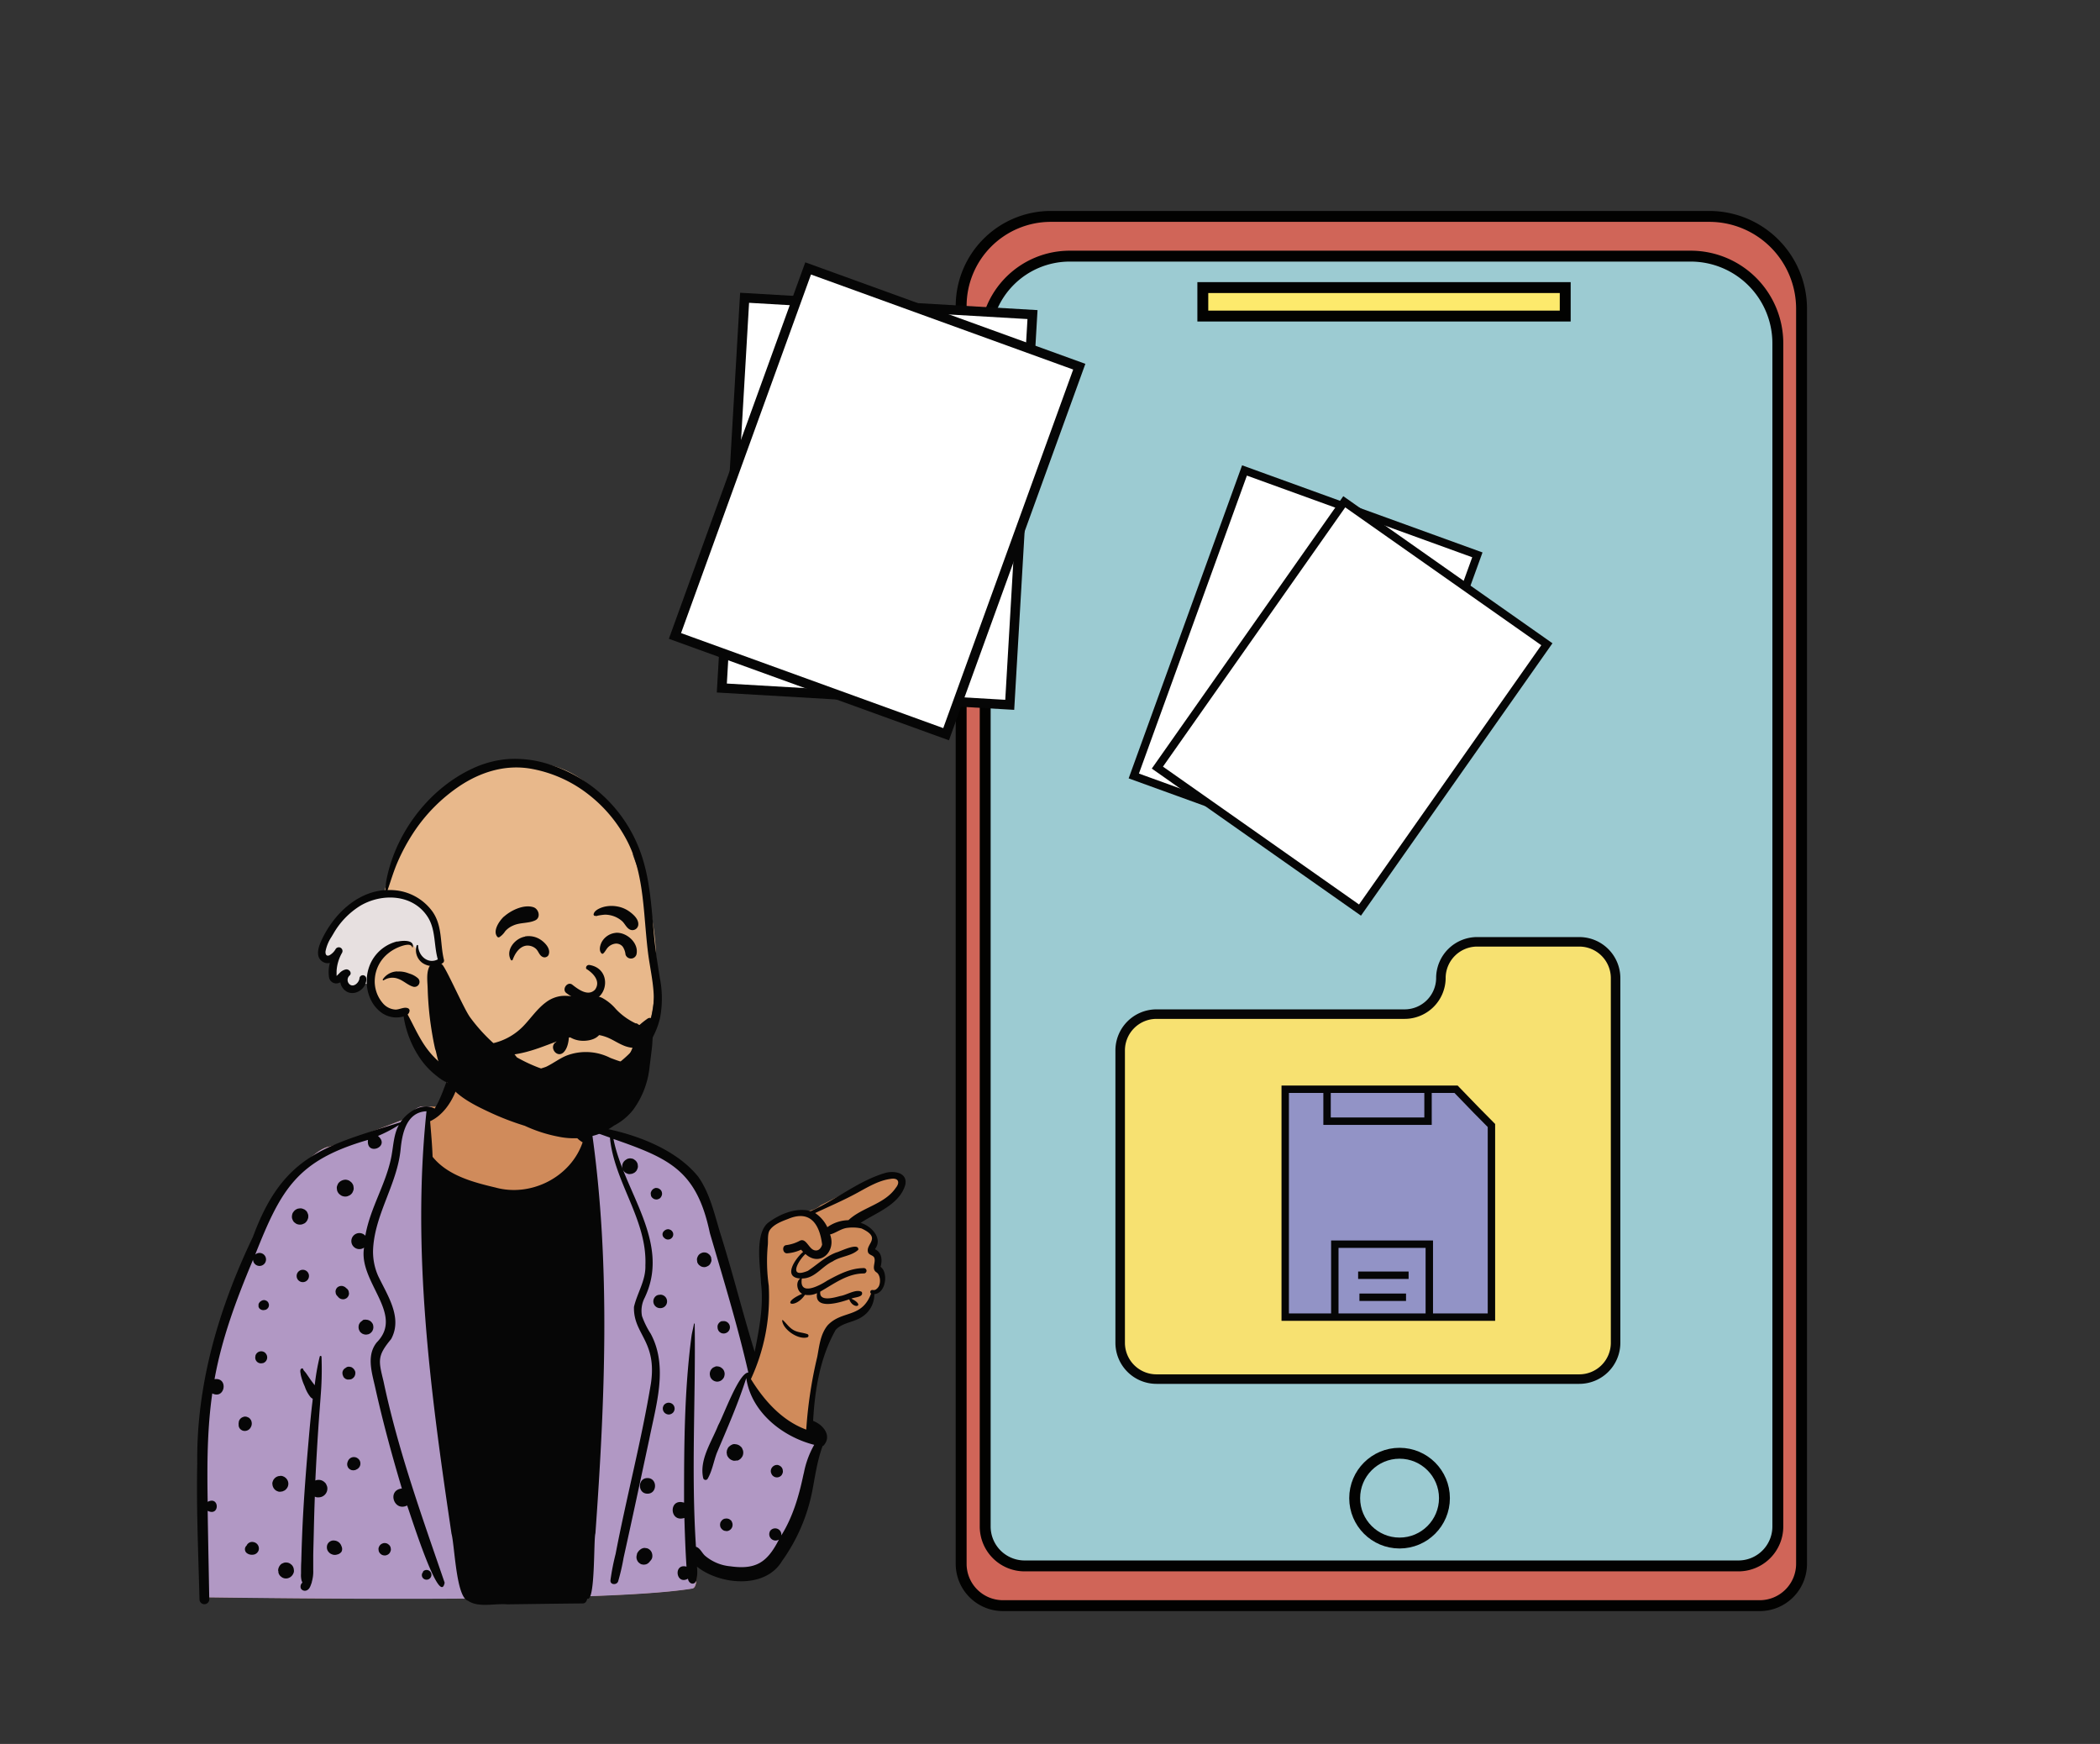 <svg id="Capa_1" data-name="Capa 1" xmlns="http://www.w3.org/2000/svg" viewBox="0 0 578.31 480.21"><rect x="0" y="0" width="578.31" height="480.21" fill="#333333" stroke="none"/><title>Mesa de trabajo 3</title><path d="M289.38,59.59H470.71A25.41,25.41,0,0,1,496.12,85V430.62a11.51,11.51,0,0,1-11.51,11.51H276.2a11.51,11.51,0,0,1-11.51-11.51V84.27A24.69,24.69,0,0,1,289.38,59.59Z" fill="#d06558" stroke="#020201" stroke-miterlimit="10" stroke-width="3"/><path d="M140.88,285.87c6.16.3,15.74,2.94,16.22,4.63.75,2.63-.86,12.51,1.83,17.83,1.15,2.27,5.5,2.06,7.18,2.8,5.65,2.47,22.35,7.16,25.8,13.06,1.38,2.36,9.86,31.7,14.36,46.66a41.88,41.88,0,0,0,1.71,4.69l.23-1.12Q211,360.86,211,358c0-3-2.37-15.54,0-18.74s8-5.75,10.57-5.8h.08a6.48,6.48,0,0,0,4.35-1.57l1.81-.91q13.77-6.92,16.09-7.58c2.47-.72,6.67.81,4.57,3.09q-2.1,2.28-10.56,8.08l-2.12,1.69.25.13q4.13,2.17,4.85,3.65c.5,1,.26,2.23-.72,3.62l.15.15c1.24,1.21,1.85,2,1.85,2.44v2q1.85,2.7.93,4.5a8.36,8.36,0,0,1-2.93,3.13,12.83,12.83,0,0,1-3.51,5.52c-1.36,1.09-3.7,2-7,2.73l-3,7.22-2.44,10.15-1.23,11.32.35.25c1.66,1.21,2.72,2.11,2.72,3,0,1.45-6.69,35.36-17.1,36.88-2.25.33-13.93-1.28-17.76-4.4l.05.34q1.35,8.18-.57,8.49-23.67,3.88-134.44,2.4-.66-58.81,6-78.34c11.29-33.29,23.73-44.66,28.08-45.64,3.82-.85,17-6.11,20.73-7.51,2.42-.91,2.93-3.65,5.68-3.65h.23c2.65,0,5,.51,6.34-.86,3.47-3.59,2.5-8.56,3.94-13.32C127.9,287.88,133.33,285.5,140.88,285.87Z" fill="#d08b5b" fill-rule="evenodd"/><path d="M116.59,304.68h.23c.65,0,1.29,0,1.9.07l-1.28,4.38,0,.46q-1.25,22.64,22.16,21.67t23.29-14.82v-6l.25,0a17,17,0,0,1,3,.67c5.65,2.47,22.35,7.16,25.8,13.06,1.38,2.36,9.86,31.7,14.36,46.66.17.55.34,1.08.52,1.6v3l0,.18q-2.37,8.87,6.31,14.49a34.56,34.56,0,0,0,12.63,5.18,1.62,1.62,0,0,1,.28.85c0,1.45-6.69,35.36-17.1,36.88-2.25.33-13.93-1.28-17.76-4.4l.05.34,0,.32q1.28,7.86-.62,8.17-23.67,3.88-134.44,2.4-.66-58.81,6-78.34c11.29-33.29,23.73-44.66,28.08-45.64,3.82-.85,17-6.11,20.73-7.51C113.33,307.42,113.84,304.68,116.59,304.68Z" fill="#b198c4"/><path d="M124,295.27c.37-.72,1.32-.62,2-.3,1.89,1.39-.09,4.08-.62,5.77-1.35,3.29-3.69,6.5-6.93,8,.27,3.27.57,6.53.68,9.8,4.14,5.14,11.12,7,17.32,8.46,9.73,2.69,20.71-2.83,24-12.45-3.74-2.12-4.95-7.69-3.83-11.57a.37.37,0,0,1,.67-.09c1,2.11.88,4.68,2.05,6.76,11.17,1.07,25.58,5.29,32.9,14.32,3.24,4.52,4.52,10.4,6.12,15.64,3.41,10.8,6.12,21.82,9.47,32.64l.39-2c1.08-5.63,2.06-11.35,1.33-17.08v-.27c-.24-4.56-1.67-13,1.87-16.12,3.2-2.44,7.83-4.41,11.84-3.28,7.15-3.18,13.31-8.53,20.91-10.62,2.35-.48,5.71.09,5.16,3.27-1.53,5.55-7.95,7.71-12.34,10.58,2.81.76,6.24,4.18,4,7.17a.73.73,0,0,1,0,.12c1.78.79,2,2.78,1.59,4.48,0,.45-.16.07.11.47,2,1.9,1.12,7.19-1.91,7.37a7.33,7.33,0,0,1-3.45,6.31c-2.2,1.47-5.38,1.54-7.2,3.55-4.27,7.54-5.74,16.43-6.21,25.06,2.82,1.05,5.34,4.21,2.79,6.88l-.16,0c-1.48,4-2.05,8.18-2.84,12.31a49.42,49.42,0,0,1-8.36,19.41c-4.64,7.78-17.13,6.55-23.42,1.53a11.28,11.28,0,0,1-.18,3.89c-.62,1.38-2.14.78-2.29-.57-3.32,1.87-4.11-4.3-.41-3.32-.29-4.47-.45-8.94-.58-13.41-4.19,1.36-4.37-5.59-.09-4.2v-1.92c0-14.72.13-29.5,2.07-44.1.18-1.1.48-2.15.66-3.24,0-.11.19-.08.2,0,.3,20.45-1,40.94.35,61.4,1.16.35,1.63,1.69,2.49,2.46a12.45,12.45,0,0,0,7,2.92c7.12,1,10.19-1.18,13.35-7.36a1.74,1.74,0,0,1-2.48-2.24l0-.05a1.71,1.71,0,0,1,3.14,1.15c3.18-5.1,4.85-10.85,6.08-16.69l.17-.7a25.06,25.06,0,0,1,2.81-7.56c-8.76-2.23-17.34-9-18.71-18.38-2.22,7-5.24,13.83-8.11,20.63-.89,2.37-1.26,4.91-2.53,7.1a.67.67,0,0,1-1.21-.16c-1.15-5.11,2.32-10,4.12-14.58,1.47-2.61,5.69-14.49,8.3-14.52-2.94-12.89-6.86-25.68-10.59-38.4-3.61-17.18-11-20.5-26.55-25.91,2.81,14.33,15.65,28.2,8.82,43.23l-.17.39a7.76,7.76,0,0,0-.79,5.15,23.32,23.32,0,0,0,2.41,4.88c4.82,9,1.5,19.44-.36,28.77-2.35,10.95-4.68,21.91-7.11,32.84a60.39,60.39,0,0,1-1.51,6.55c-.38,1.09-2.24,1-2.12-.29a65.35,65.35,0,0,1,1.43-7.3c3-15.69,7.13-31.2,9.73-47,1.68-11.67-4.92-13.46-4.68-21,.9-3.86,3.28-7.3,3.14-11.41.53-12.57-8.63-22.95-9.76-35.19l-2-.71-3-1.08c5.23,36.59,3.64,74,1,110.75-.53,1.69,0,19-2.26,18-.12.66-.47,1.31-1.23,1.31-7,.06-13.9.17-20.84.25-3.34-.3-7.93,1-10.77-1-3.28-.93-3.66-15.32-4.54-18.48l-.34-2.31C118.43,382.43,113.44,344,117.45,306c-5.58.22-6.73,6.24-7.14,10.62-1,9.67-7.28,18-7.58,27.78a16.5,16.5,0,0,0,1.37,6.86c2.51,5.33,6.87,11.51,3.61,17.47-3.84,4.64-3.51,5.86-2.1,11.6,4,19,10.57,37.2,16.84,55.48-1.36,7.11-9.56-19.27-10.33-21.26-3.63,1.82-5.61-4.24-1.45-4.67-2.67-8.95-5.14-18-7.18-27.09l-.06-.26c-.9-4.21-2.68-9.15.32-12.88,7.75-7.84-5.12-16.61-3.49-26.11a2.21,2.21,0,1,1,.35-3.27c1.31-7.71,5.85-14.44,7.23-22.12l.06-.36c.47-2.72.6-5.57,1.93-8a37.17,37.17,0,0,1-5.74,3c3.56,3-3.32,5.68-2.75,1.09-19.5,5.64-23.9,13.51-31.06,31.58a1.79,1.79,0,1,1-.6,1.41l-.32.78c-4.34,10.38-8.29,21-10.28,32.12,3.9-.55,2.9,5.68-.62,3.92-1.42,9.88-1.44,19.9-1.27,29.86,3.29-1.72,3.38,4.14,0,2.47.12,8.16.3,16.32.44,24.48a1.35,1.35,0,0,1-2.69,0c-.32-12.54-.89-25.1-.62-37.65-.25-21.77,6-42.76,15.33-62.26,8.25-22.46,19.64-25,40.61-31.55,1.93-2.87,6.07-5.59,9.44-3.78C121.62,302.13,122.58,298.52,124,295.27ZM88.05,373.54a.25.25,0,0,1,.49.07,89.57,89.57,0,0,1-.22,10.61c-.15,2.16-.33,4.32-.48,6.46q-.6,8.49-1,17l.26-.1a2.52,2.52,0,0,1,1.28,0,2.38,2.38,0,0,1,1,.57l.06.05a1.72,1.72,0,0,1,.5.78,1.78,1.78,0,0,1,.21.85v.08a2.41,2.41,0,0,1-2.41,2.4h-.14a1.66,1.66,0,0,1-.9-.2h0c-.11,2.88-.19,5.75-.26,8.63-.05,2.51-.13,5-.18,7.53l0,1.25,0,2.78a10,10,0,0,1-.4,3.31l0,.12c-.28.72-.5,1.72-1.25,2.12a1.28,1.28,0,0,1-1.74-.42,1.42,1.42,0,0,1,.39-1.62l0-.07c-.07-.19-.17-.37-.22-.56a6.31,6.31,0,0,1-.14-1.89c0-1.12,0-2.23.07-3.35q.09-3.56.23-7.11c.31-7.94.9-15.89,1.58-23.82l.23-2.67c.31-3.56.63-7.12,1.07-10.66,0-.17,0-.34.07-.51a2.17,2.17,0,0,1-.64-.47,9.17,9.17,0,0,1-1.55-2.83l-.09-.22a15.14,15.14,0,0,1-1.06-3.17l0-.1c-.09-.47-.28-1.3.22-1.53.26-.12.42,0,.5.23a.09.09,0,0,1,0,.1c.2.31.52.61.73.9l.69,1,.34.5c.44.64.9,1.25,1.38,1.86A62.18,62.18,0,0,1,88.05,373.54Zm28.47,59.16a1.34,1.34,0,1,1,0,1.89l0,0,0,0a1.25,1.25,0,0,1,0-1.73l0,0A.27.27,0,0,1,116.52,432.7Zm-37.75-2.45a2.14,2.14,0,0,1,1.1.3l.44.34a2.12,2.12,0,0,1,.56,1l.08.58a1.62,1.62,0,0,1-.19.84,2.26,2.26,0,0,1-1.92,1.34h-.07a2.12,2.12,0,0,1-1.1-.3l-.44-.34a2.12,2.12,0,0,1-.56-1c0-.2,0-.39-.08-.58a2.44,2.44,0,0,1,.64-1.54,1.51,1.51,0,0,1,.7-.45,1.56,1.56,0,0,1,.76-.19Zm98.82-4,.56.07a2.09,2.09,0,0,1,1.24,1,2.43,2.43,0,0,1,.21,1.6,1.67,1.67,0,0,1-.37.71,1.49,1.49,0,0,1-.23.27,2.24,2.24,0,0,1-.7.67,1.44,1.44,0,0,1-.74.24,1,1,0,0,1-.53,0,1.39,1.39,0,0,1-.74-.24l-.41-.31a4.46,4.46,0,0,1-.33-.43c-.07-.16-.14-.32-.2-.48a2.13,2.13,0,0,1,0-1.12,1.21,1.21,0,0,1,.05-.18l0-.13a2.09,2.09,0,0,1,.4-.71l.08-.11.13-.15a5.71,5.71,0,0,1,.48-.38A2.07,2.07,0,0,1,177.59,426.23Zm-71.66-1.35a1.61,1.61,0,0,1,.86.23l.35.27a1.68,1.68,0,0,1,.44.75l.06.45a1.24,1.24,0,0,1-.15.66,1.16,1.16,0,0,1-.35.55,1.26,1.26,0,0,1-.55.36,1.31,1.31,0,0,1-.59.14h-.07a1.76,1.76,0,0,1-.86-.23l-.34-.27a1.59,1.59,0,0,1-.44-.75l-.06-.46a1.32,1.32,0,0,1,.14-.65,1.61,1.61,0,0,1,.91-.91,1.42,1.42,0,0,1,.58-.15Zm-14-.7a2.22,2.22,0,0,1,2,1.29c.05.11.09.22.13.33a1.69,1.69,0,0,1,0,1.44,1.94,1.94,0,0,1-1.24.8,2,2,0,0,1-1.24,0,3.64,3.64,0,0,1-.57-.25,2.6,2.6,0,0,1-.73-.75,1.92,1.92,0,0,1-.26-1,1.87,1.87,0,0,1,.26-1A1.91,1.91,0,0,1,91.92,424.18Zm-22.39.4a1.8,1.8,0,0,1,1.7,2.24A1.79,1.79,0,0,1,70,428.05a2.84,2.84,0,0,1-1.23,0,2.21,2.21,0,0,1-.94-.51,1.36,1.36,0,0,1,.13-2h0l-.1.08.11-.11,0-.06a1.84,1.84,0,0,1,.63-.64A1.78,1.78,0,0,1,69.53,424.58Zm130.05-6.4a1.79,1.79,0,0,1,.92,0,1.29,1.29,0,0,1,.59.31,1.21,1.21,0,0,1,.41.43l0,.06a1.77,1.77,0,0,1,.17,1.33,1.73,1.73,0,0,1-1.21,1.22h0a1.13,1.13,0,0,1-.68,0,1.21,1.21,0,0,1-.64-.2,2,2,0,0,1-.62-.62,1.25,1.25,0,0,1-.21-.64.9.9,0,0,1,0-.46,1.25,1.25,0,0,1,.21-.64l.27-.35,0,0A1.64,1.64,0,0,1,199.58,418.18ZM178.31,407c2.77,0,2.77,4.3,0,4.3S175.54,407,178.31,407Zm-101.4-.55a1.72,1.72,0,0,1,.87,0l.52.22.44.34a1,1,0,0,1,.2.25l.1.12a2,2,0,0,1,.29.62,2.17,2.17,0,0,1,0,1.13,1.92,1.92,0,0,1-.22.51,2.1,2.1,0,0,1-.31.41l-.06.06a1.63,1.63,0,0,1-.7.45,1.06,1.06,0,0,1-.55.15,1.72,1.72,0,0,1-.87,0l-.53-.22-.44-.34-.34-.45-.11-.26-.11-.26L75,408.6a1.62,1.62,0,0,1,.19-.84,1,1,0,0,1,.28-.48,1.15,1.15,0,0,1,.39-.4,1.17,1.17,0,0,1,.48-.28A1.12,1.12,0,0,1,76.91,406.45Zm137-3.07a1.19,1.19,0,0,1,.64.15.72.72,0,0,1,.2.09,1.67,1.67,0,0,1,.61.6,1.33,1.33,0,0,1,.2.63,1.3,1.3,0,0,1,0,.62l0,.06a1.92,1.92,0,0,1-.21.46l0,.05a1.61,1.61,0,0,1-.56.54,1.64,1.64,0,0,1-2.26-.59,2.4,2.4,0,0,1-.11-.23c0-.07-.07-.16-.09-.23a1.72,1.72,0,0,1,0-.9,1.8,1.8,0,0,1,.78-1,1.66,1.66,0,0,1,.78-.24ZM97,401.28a1.71,1.71,0,0,1,.87,0l.07,0a2,2,0,0,1,1.07.82,1.78,1.78,0,0,1,.24.9,1.72,1.72,0,0,1-.24.89,1.87,1.87,0,0,1-.64.64l-.24.12a1.25,1.25,0,0,1-.62.19.86.86,0,0,1-.45,0,.78.78,0,0,1-.42-.11.81.81,0,0,1-.38-.22,1.3,1.3,0,0,1-.43-.47l-.17-.4-.06-.45.06-.45.09-.22a1.82,1.82,0,0,1,.46-.78A1.76,1.76,0,0,1,97,401.28Zm104.77-3.57a1.8,1.8,0,0,1,.92,0,1.18,1.18,0,0,1,.58.16,1.15,1.15,0,0,1,.51.3,1.73,1.73,0,0,1,.59.64l.23.56a2.37,2.37,0,0,1,0,1.24,1.75,1.75,0,0,1-.41.77,1.12,1.12,0,0,1-.4.41,1.83,1.83,0,0,1-.68.38l-.07,0h0a1.55,1.55,0,0,1-.31,0,1.7,1.7,0,0,1-.92,0l-.55-.23-.47-.36-.36-.47a1.65,1.65,0,0,1-.27-.86,1.06,1.06,0,0,1,0-.61,1.17,1.17,0,0,1,.15-.58,1.83,1.83,0,0,1,.48-.74l.47-.36ZM67,390.15a1.74,1.74,0,0,1,1,0l.43.18a1.38,1.38,0,0,1,.5.46,1.32,1.32,0,0,1,.32.62,2,2,0,0,1,0,1.15,2.29,2.29,0,0,1-.56.95,1.86,1.86,0,0,1-1.73.46,1.54,1.54,0,0,1-.47-.21,1.57,1.57,0,0,1-.77-1.32c0-.06,0-.12,0-.18a1.2,1.2,0,0,1,0-.38l.06-.47v0a1.71,1.71,0,0,1,.45-.78,1.8,1.8,0,0,1,.72-.44l.07,0ZM226.4,342.69c-.58-4.73-2.75-9.83-9.36-7.05l-.5.19c-1.63.62-3.54,1.43-4.54,2.87-.69,1-.45,2.89-.55,4.05A47.79,47.79,0,0,0,211.7,354a54,54,0,0,1-4.91,25.74c3.66,5.93,8.56,11.46,15.24,13.92a119.93,119.93,0,0,1,3-19.92l.06-.29c.56-3,.84-6,2.79-8.47,4-4.3,9.4-1.86,12-8.77a.56.56,0,0,1,.41-1c2.29.4,2.66-3.83,1.09-4.85s0-2.83-.68-4.16c-.39-.57-1.22-.59-1.6-1.24-1-2.42,4-4-1.88-6.7a11.44,11.44,0,0,0-3.78-.17c-1.79.17-3.22,1.43-4.86,1.83,1.79,4.62-2.71,9.07-6.78,5.38-2.21,2.09-4.68,6.86.69,4.63,2.63-1.75,4.9-4,7.95-5.1l.07,0c1.13-.38,6.09-2.79,5.85-.7-1.86,1.79-4.93,1.77-7.08,3.23-3,1.38-4.89,4.72-8.46,4.68-.83,5,4.85,2,7,.58l.59-.32c3-1.61,6-3.1,9.48-3.12a.74.74,0,0,1,0,1.48c-4.53,0-8.22,2.86-12,5-.38,2.92,3.9,1.64,5.52,1.21,1.7-.24,4.43-2.08,5.92-1.11.58,1.5-2,1.39-2.87,1.84,4.07,2,.5,3.19-.59.18l-.32.11c-2.72.92-9.34,2.81-8.55-1.81a5.57,5.57,0,0,1-3.32.46c-2.75,4.06-7.13,2.49-.76-.28-1.43-.67-1.91-3.25-.53-4.21-5-.31-1.3-5.58.78-7.33a7.92,7.92,0,0,1-.56-.61,11.07,11.07,0,0,1-3.8,1c-1.29.12-1.58-2.07-.31-2.25a10.72,10.72,0,0,0,3.82-1.24c1.82-.79,2.44,2.59,4.26,2.7C225.53,344.43,226.2,343.56,226.4,342.69Zm-42.25,43.56a1.7,1.7,0,0,1,1.15.47,1.64,1.64,0,0,1,.48,1.15,1.38,1.38,0,0,1-.14.63,1.27,1.27,0,0,1-.34.52,1.69,1.69,0,0,1-1.15.48A1.71,1.71,0,0,1,183,389a1.64,1.64,0,0,1-.47-1.15,1.26,1.26,0,0,1,.14-.63,1.1,1.1,0,0,1,.29-.47l0,0A1.72,1.72,0,0,1,184.15,386.25Zm13.32-10h.07a2.14,2.14,0,0,1,1,.29l.41.32a2,2,0,0,1,.53.91,2,2,0,0,1,0,1.09,1.43,1.43,0,0,1-.23.59,2.18,2.18,0,0,1-.73.72,2.06,2.06,0,0,1-1,.28,2.06,2.06,0,0,1-1.75-1,1.43,1.43,0,0,1-.23-.59,2.09,2.09,0,0,1,.47-1.95l.05-.05a1.55,1.55,0,0,1,.67-.43A1.48,1.48,0,0,1,197.47,376.22Zm-101.62.12a.75.75,0,0,1,.47,0,1.37,1.37,0,0,1,.65.2c.11.1.23.19.35.28l.1.12a2.08,2.08,0,0,1,.4.73,1.31,1.31,0,0,1,0,.68.8.8,0,0,1-.12.43.81.81,0,0,1-.22.38.92.92,0,0,1-.31.31,1.3,1.3,0,0,1-.58.31l-.45.06-.18,0-.21,0h-.07l-.06,0-.24-.1a.84.84,0,0,1-.39-.22,1.36,1.36,0,0,1-.45-.5l0-.06a1.15,1.15,0,0,1-.1-.23.84.84,0,0,1-.11-.41,1.26,1.26,0,0,1,0-.58l0-.06.16-.39a2.06,2.06,0,0,1,.29-.37l.33-.26.06,0A1.37,1.37,0,0,1,95.85,376.34Zm-22.74-3.75a1.65,1.65,0,0,1-.72,2.74l-.14,0a1.57,1.57,0,0,1-1.91-1.91l0-.14A1.65,1.65,0,0,1,73.11,372.59Zm142.28-9c0-.12.14-.16.22-.09,1,.91,1.66,2,2.9,2.71s2.52.66,3.82,1.12a.47.47,0,0,1,0,.89C219.88,369,215.57,366.13,215.39,363.54Zm-115.16-.19a1.63,1.63,0,0,1,.82,0,1,1,0,0,1,.52.14,1,1,0,0,1,.46.26,1.19,1.19,0,0,1,.37.37,1.51,1.51,0,0,1,.36.7l.07.55-.07.54c-.07.17-.14.33-.2.49l-.19.26a2,2,0,0,1-.55.48,1.52,1.52,0,0,1-.77.24.83.83,0,0,1-.54,0,1,1,0,0,1-.52-.14,1,1,0,0,1-.46-.26,1.62,1.62,0,0,1-.52-.58l-.21-.49-.07-.54.07-.55v0a2.06,2.06,0,0,1,.52-.89l.41-.32A2.41,2.41,0,0,1,100.23,363.35Zm98.63.41a1.7,1.7,0,1,1,.9,3.28,1.52,1.52,0,0,1-.52.07,1.69,1.69,0,0,1-.82-.23l-.33-.25a1.82,1.82,0,0,1-.48-1.16v0a.5.5,0,0,1,0-.24,1,1,0,0,1,0-.24A1.72,1.72,0,0,1,198.86,363.76ZM72.7,358a1,1,0,0,1,.52.12,1,1,0,0,1,.44.28.9.9,0,0,1,.28.44,1,1,0,0,1,.12.53,1.39,1.39,0,0,1-.18.69l-.22.27a1.42,1.42,0,0,1-.6.36l-.14,0a1.21,1.21,0,0,1-.6.05,1.29,1.29,0,0,1-.59-.22,1.08,1.08,0,0,1-.41-.41l-.12-.28a1.19,1.19,0,0,1,0-.33v0a2.46,2.46,0,0,1,0-.37,1.33,1.33,0,0,1,.25-.47,1,1,0,0,1,.38-.35h0l.15-.1A1.28,1.28,0,0,1,72.7,358Zm109.09-1.5a1.89,1.89,0,0,1,1,.26h0a1.82,1.82,0,0,1,.66.66,1.84,1.84,0,0,1,.25.94,1.83,1.83,0,0,1-.91,1.6l0,0a1.88,1.88,0,0,1-1,.25,1.84,1.84,0,0,1-.94-.25,1.9,1.9,0,0,1-.93-1.62,1.87,1.87,0,0,1,.93-1.61A1.85,1.85,0,0,1,181.79,356.54ZM94.06,354.1h0a1.22,1.22,0,0,1,.63.15,1.11,1.11,0,0,1,.52.33l.31.26.09.07,0,0a1.63,1.63,0,0,1,.43.74c0,.16.05.32.07.48a1.63,1.63,0,0,1-.48,1.16,1.24,1.24,0,0,1-.53.34,1.22,1.22,0,0,1-.63.14,1.76,1.76,0,0,1-1.22-.5l-.11-.13-.27-.3a1.53,1.53,0,0,1-.41-.72l-.06-.43a1.65,1.65,0,0,1,.47-1.15A1.67,1.67,0,0,1,94.06,354.1Zm-10.67-4.45a1.7,1.7,0,0,1,0,3.4A1.7,1.7,0,0,1,83.39,349.65Zm110.47-4.78h.07a2,2,0,0,1,1,.27l.41.32a2.06,2.06,0,0,1,.52.89c0,.18,0,.36.07.54a1.5,1.5,0,0,1-.18.78,1.74,1.74,0,0,1-1.06,1.06,1.5,1.5,0,0,1-.78.18,1.91,1.91,0,0,1-1-.28l-.41-.31a2.11,2.11,0,0,1-.5-.82l0-.07-.07-.54a1.59,1.59,0,0,1,.17-.78,1.84,1.84,0,0,1,1.07-1.07A1.58,1.58,0,0,1,193.86,344.87Zm-9.9-6.39a1.14,1.14,0,0,1,.55.13,1,1,0,0,1,.46.29,1.37,1.37,0,0,1,0,2,1.44,1.44,0,0,1-.63.37l-.38.05a1.46,1.46,0,0,1-1-.42l-.16-.14a1.25,1.25,0,0,1-.35-.86.93.93,0,0,1,.1-.47,1,1,0,0,1,.25-.4,1.07,1.07,0,0,0,.16-.14A1.58,1.58,0,0,1,184,338.48Zm62.7-11.36c1.39-1.7.58-2.9-1.5-2.48-3.6.48-7,2.76-10.14,4.39-3.46,1.82-7,3.33-10.54,5a9.61,9.61,0,0,1,3.36,3.89,10.26,10.26,0,0,1,5.81-1.93C237.39,332.45,243.57,331.63,246.66,327.12Zm-164,5.61a2.17,2.17,0,0,1,1.06.27l.07,0,.46.35a1.71,1.71,0,0,1,.46.72,1.7,1.7,0,0,1,.19.86,1.73,1.73,0,0,1-.19.87,1.85,1.85,0,0,1-.46.72,1.37,1.37,0,0,1-.48.38l-.54.23a2.75,2.75,0,0,1-.65.08,2.14,2.14,0,0,1-1.1-.3l-.45-.34a1.72,1.72,0,0,1-.45-.71,1.6,1.6,0,0,1-.19-.77V335c0-.2.05-.4.08-.6a1.69,1.69,0,0,1,.4-.76.72.72,0,0,1,.21-.25,2.26,2.26,0,0,1,1-.58Zm98.09-5.6a1.51,1.51,0,0,1,.8.22l.32.24a1.59,1.59,0,0,1,.4.7l.06.42a1.85,1.85,0,0,1-.46,1.11,1.25,1.25,0,0,1-.51.33,1.16,1.16,0,0,1-.61.13,1.56,1.56,0,0,1-.79-.21l-.32-.25a1.46,1.46,0,0,1-.38-.63l0-.06-.06-.42a1.17,1.17,0,0,1,.14-.61,1.66,1.66,0,0,1,1.37-1ZM95,324.84h.08a2.39,2.39,0,0,1,1.17.32l.47.37a2.31,2.31,0,0,1,.6,1l.08.62a1.75,1.75,0,0,1-.2.9,1.67,1.67,0,0,1-.48.75,1.86,1.86,0,0,1-.75.48,1.82,1.82,0,0,1-.89.2,2.3,2.3,0,0,1-1.18-.32l-.47-.36a2.4,2.4,0,0,1-.6-1l-.08-.62a1.75,1.75,0,0,1,.2-.9,1.7,1.7,0,0,1,.48-.74,2.57,2.57,0,0,1,1.57-.69ZM173.23,319a1.14,1.14,0,0,1,.58,0,1.58,1.58,0,0,1,.8.26l.44.34,0,0a2.13,2.13,0,0,1,.55.94l.07.57a1.64,1.64,0,0,1-.18.82,1.56,1.56,0,0,1-.39.64l-.07.07a1.69,1.69,0,0,1-.7.45,1,1,0,0,1-.54.15,1.72,1.72,0,0,1-.87,0l-.52-.22,0,0a2.13,2.13,0,0,1,0-3.68l0,0A1.58,1.58,0,0,1,173.23,319Z" fill="#060606" fill-rule="evenodd"/><path d="M176,237.66c-7.42-19.56-20.79-33.88-43.33-24.89a2,2,0,0,0-2.3,0,58.6,58.6,0,0,0-24.95,34.09,19.19,19.19,0,0,0-6.62,2.49c-4.4,2.76-7.36,7.16-10.13,11.44a2.54,2.54,0,0,0,1.5,3.71,12.88,12.88,0,0,0,2,.23,9.25,9.25,0,0,1-.65,1.69,2.37,2.37,0,0,0,2.63,3.41,3.61,3.61,0,0,0,.61.26c0,1.08.58,2.52,1.68,2.74,1.77.38,4.13-1,3.71-3a5.31,5.31,0,0,0,1.59.05c0,1,0,2.11.18,3.07a7.17,7.17,0,0,0,9.23,6.15c.26,1.4.57,3.37,1.94,4.13,1.61,4.53,4.39,9.7,9,11.76a2.35,2.35,0,0,0,1,3,41.14,41.14,0,0,0,27.77,4.6,26.9,26.9,0,0,0,11-2.9A50,50,0,0,0,169,295a36.72,36.72,0,0,0,6.62-5.68,18.37,18.37,0,0,0,3.53-8.39A73,73,0,0,0,176,240C169.75,223.63,182.2,254.07,176,237.66Z" fill="#e8b88b" fill-rule="evenodd"/><path d="M98.76,248.51c6.92-4.09,15.75-3,19.91,3.31a11.77,11.77,0,0,1,1.56,3.69l.06.23,0,.25a27.55,27.55,0,0,1,.47,2.85l.17,1.47.06.39a19.89,19.89,0,0,0,.56,3l0,.16.28.95-1,.38c-2,.72-2.39.78-3.53.18a4.42,4.42,0,0,1-2-2.37l-.09-.18-.19-.42-.11-.22a5.88,5.88,0,0,0-1.18-2,7.74,7.74,0,0,0-3.94-.43h-.13l-.1,0a10.91,10.91,0,0,0-7.56,10v.14l0,1.05-2.22-.05,0-.41,0,.07c-.7,1.48-2.45,2.46-3.92,1.49l0,0-.06,0a2.68,2.68,0,0,1-.37-3.89l0-.05.05,0h0a2.06,2.06,0,0,0-1.06.62l-.11.1-.21.23-.22.23-.1.1c-.06.06-.11.12-.16.16a1.57,1.57,0,0,1-.21.17.78.78,0,0,1-.22.12,1,1,0,0,1-.69.06,1,1,0,0,1-.72-.59,1.18,1.18,0,0,1-.1-.3c0-.11,0-.22,0-.34v-.73l0-.49a12.3,12.3,0,0,1,1.24-4.71l.07-.15,0-.05-.08.1A4.5,4.5,0,0,1,91.37,264l-.08,0-.08,0a1.7,1.7,0,0,1-2.17-.45,2.41,2.41,0,0,1-.38-1.73,10.39,10.39,0,0,1,1.61-4.09l.13-.23.54-.91A22.67,22.67,0,0,1,98.76,248.51Z" fill="#e7e0e0" fill-rule="evenodd"/><path d="M140.12,209a30.39,30.39,0,0,1,11.27,1.52,39.31,39.31,0,0,1,25.23,24.83c2.43,7.12,2.79,14.71,3.48,22.14.34,3.75.91,7.44,1.51,11.16l.09.59a28.91,28.91,0,0,1,.1,10.89c-1.33,6-5.31,11.11-10,14.87-9.71,7.74-24.83,12.46-36.13,5.34-1.75-1.1-.1-3.92,1.61-2.77a17.57,17.57,0,0,0,3.84,2c5.71,2,12,1.31,17.61-.59a37.92,37.92,0,0,0,15-9.26A21.09,21.09,0,0,0,180,273.53c-.21-3.71-1.05-7.35-1.52-11-.41-3.26-.66-6.54-.95-9.81l-.1-1.18c-.61-6.67-1.48-13.52-4.51-19.57a38.7,38.7,0,0,0-10.75-13.12A35.79,35.79,0,0,0,146,211.64c-6.92-1.13-13.54.92-19.31,4.72a45.7,45.7,0,0,0-12.88,13,53.87,53.87,0,0,0-4.24,7.84c-1.13,2.56-1.91,5.24-2.82,7.88a17.75,17.75,0,0,1,2.29.09,14.38,14.38,0,0,1,10,5.76c2.88,4,2.1,8.86,3.22,13.38a.81.81,0,0,1-.36.89,5,5,0,0,1-5.64-.1,4.32,4.32,0,0,1-1.52-4.74.21.21,0,0,1,.41.06c.1,2.9,2.79,5.14,5.42,3.75-1.13-3.9-.53-8.25-2.84-11.77-4.09-6.24-12.55-6.5-18.5-3a21.73,21.73,0,0,0-7.44,7.74l-.54.9a10.79,10.79,0,0,0-1.6,3.9c-.08.77.2,1.49,1.08,1.1a4.42,4.42,0,0,0,1.68-1.67,1,1,0,0,1,1.78,1l0,0a11.45,11.45,0,0,0-1.5,5l0,.49c0,.36,0,.86,0,.88s.72-.7.82-.8a3.41,3.41,0,0,1,1.72-1c.92-.16,1.85,1,1,1.72l0,0a1.61,1.61,0,0,0,.11,2.44c1.11.82,2.48-.52,2.64-1.62v0a.94.94,0,0,1,1.88,0c.19,2.67-3,4.91-5.39,3.56a3.66,3.66,0,0,1-1.75-2.55,2.55,2.55,0,0,1-1,.3,2,2,0,0,1-2.12-1.76,9.67,9.67,0,0,1,.24-3.88,2.51,2.51,0,0,1-1.9-.28c-2-1.14-1.4-3.66-.66-5.37,3.16-7.28,9.72-13.89,17.85-14.41a19.7,19.7,0,0,1,.5-3.79c2.78-12.58,11.78-24.24,23.5-29.68A28.09,28.09,0,0,1,140.12,209Zm-30.74,50.27.11,0c1.27-.27,4.6-.59,4.2,1.54a.1.1,0,0,1-.19,0c-.39-1.34-3.07-.27-3.85.06a11.29,11.29,0,0,0-3,1.86,9.86,9.86,0,0,0-3.41,6.59,9.19,9.19,0,0,0,2.37,7.13,4.94,4.94,0,0,0,3.32,1.55c1.16,0,2.43-.86,3.5-.33a.72.72,0,0,1,.36.62,1.57,1.57,0,0,1-.53,1.06c1.78,3.26,3.24,6.71,5.51,9.67a23.31,23.31,0,0,0,3.9,4,16,16,0,0,0,2.24,1.47,6.46,6.46,0,0,1,2.35,1.68,1.55,1.55,0,0,1-.91,2.26c-2.16.29-4.26-1.46-5.85-2.77A21.29,21.29,0,0,1,115.4,291a28.09,28.09,0,0,1-4.25-11.12,7,7,0,0,1-6.32-1.21c-4.47-3.47-5-10.6-1.81-15.09A10.94,10.94,0,0,1,109.38,259.23Zm0,8.26a7.05,7.05,0,0,1,3,.43l.4.14a6.2,6.2,0,0,1,2.37,1.32,1.38,1.38,0,0,1-1.33,2.29c-1.48-.41-2.68-1.66-4.15-2.18a4.43,4.43,0,0,0-4,.4c-.15.11-.35-.1-.25-.26A4.94,4.94,0,0,1,109.41,267.49Z" fill="#060606" fill-rule="evenodd"/><path d="M152.13,277.86c1.18-1.94,3.7,2.82,4,3.64a10.58,10.58,0,0,1,.47,2.22,6.82,6.82,0,0,0,2.81,0,11.66,11.66,0,0,0,3.46-1.67,1.87,1.87,0,0,1,2.33.82,1.91,1.91,0,0,1-.49,2.42c-1.28,1.23-3.79,1.51-5.46,1.18a6.94,6.94,0,0,1-2.6-1.06c0,.09,0,.19,0,.29l0,.17c-.12,1.36-.5,3.07-1.56,4-1.73,1.45-3.87-1.34-2.19-2.8l.06,0c1-.85,1.27-3.12,1.22-4.37a9.15,9.15,0,0,0-.45-2.43l0-.15c-.08-.22-.92-2.31-1.23-2h0C152.24,278.2,152,278,152.13,277.86Zm9.44-11c1.59,1,4,3.23,2.31,5.63-2,2.12-4.93-.31-6.36-1.41-1.33-.85-2.83,1.34-1.59,2.34,10.35,7.67,14.56-6.31,6.44-7.7C161.48,265.59,161.15,266.59,161.57,266.89Zm-17-9a5.92,5.92,0,0,1,4.45,1l.1.07c1.24.91,2.63,2.51,1.92,4.08a1.25,1.25,0,0,1-1.69.44c-.91-.48-1.07-1.64-1.88-2.29a3.5,3.5,0,0,0-2.41-.78c-2,.19-3.24,2.17-3.86,3.87a.29.29,0,0,1-.52.07C139.17,261.65,141.77,258.41,144.53,257.92Zm25-1c3-.24,6.48,2.85,5.69,6a1.58,1.58,0,0,1-3,0,4.78,4.78,0,0,0-.78-2.2,2.34,2.34,0,0,0-1.89-.83,3.42,3.42,0,0,0-2.13,1c-.51.51-.81,1.27-1.34,1.72a.32.32,0,0,1-.44,0c-.91-.84-.36-2.59.22-3.47A4.94,4.94,0,0,1,169.51,256.88Zm-30.67-4.55c1.92-1.7,5.4-3.34,8-2.5,1.48.48,2.13,2.87.47,3.63-1.92.88-4.13.52-6.09,1.43a5.91,5.91,0,0,0-2.16,1.56,5.41,5.41,0,0,1-1.56,1.6A.44.44,0,0,1,137,258C135.52,256.37,137.6,253.43,138.84,252.33Zm27.37-2.59a8.72,8.72,0,0,1,3.7-.12,8.14,8.14,0,0,1,3.41,1.44l.11.08c1.07.81,2.35,2,2.29,3.42a1.62,1.62,0,0,1-2.4,1.38c-.89-.51-1.3-1.54-2-2.22a7.19,7.19,0,0,0-2.12-1.32,7.48,7.48,0,0,0-2.65-.52,16.9,16.9,0,0,0-2.12.3c.06.12-.5.06-.81,0a.44.44,0,0,1-.16-.59C163.82,250.6,165.28,250,166.21,249.74Z" fill="#060606" fill-rule="evenodd"/><path d="M170.3,292.11c-.74-.24-1.46-.52-2.19-.79a14.9,14.9,0,0,0-12.12-.64c-1.91.78-3.7,2.17-5.62,3.08q-.69.25-1.38.45l-.86-.31a43.59,43.59,0,0,1-5.81-2.76q-.3-.42-.63-.81a30.47,30.47,0,0,0,3.86-.84c3.66-1,7.12-2.64,10.77-3.69,3.4-1,7.09-1.51,10.5-.29,1.62.57,3.05,1.58,4.62,2.26a8.43,8.43,0,0,0,2.75.75,13.27,13.27,0,0,1-2.46,4A14.46,14.46,0,0,1,170.3,292.11Zm7.92-11.54a21.15,21.15,0,0,0-2.11,1.67l-.33-.13a.92.92,0,0,0-.77-.33,18.18,18.18,0,0,1-5.4-3.92,13.13,13.13,0,0,0-3.82-3.1c-1.79-.8-3.55-.43-5.43-.31s-4-.43-6-.16a8.87,8.87,0,0,0-4,1.69c-2.41,1.78-4.08,4.29-6.12,6.44a16.86,16.86,0,0,1-8.33,4.81l-.12-.07a47.44,47.44,0,0,1-6.31-7c-1.82-2.49-6.62-13.66-7.78-14.64a2.19,2.19,0,0,0-1.51-.57,2.4,2.4,0,0,0-2.14,1.66c-.64,1.7-.32,3.9-.27,5.68.06,2.18.21,4.36.43,6.53s.53,4.29.9,6.41q.28,1.62.63,3.21a5.55,5.55,0,0,0,.27.92l.36,1.57c.85,3.41,2.17,6.81,4.71,9.33s6.22,4.36,9.54,5.91a74.28,74.28,0,0,0,9.9,3.83,39.43,39.43,0,0,0,9.31,3,20.71,20.71,0,0,0,10.57-.56,18.8,18.8,0,0,0,4.66-2.48,16.1,16.1,0,0,0,5.33-4.4,24,24,0,0,0,4.5-11.86c.14-1.1.68-5.3.72-6,.13-2.11.27-4.23.41-6.34C180.09,280.32,178.87,280,178.22,280.57Z" fill="#060606" fill-rule="evenodd"/><path d="M294.59,70.53h171a24,24,0,0,1,24,24V420.34a10.85,10.85,0,0,1-10.85,10.85H282.16a10.85,10.85,0,0,1-10.85-10.85V93.81A23.28,23.28,0,0,1,294.59,70.53Z" fill="#9ccbd2" stroke="#020201" stroke-miterlimit="10" stroke-width="3"/><path d="M386.72,279.25H318.48a10,10,0,0,0-10,10v80.5a10,10,0,0,0,10,10H434.91a10,10,0,0,0,10-10V269.34a10,10,0,0,0-10-10H406.8a10,10,0,0,0-10,9.82v.31A10,10,0,0,1,386.72,279.25Z" fill="#f7e171" stroke="#060606" stroke-miterlimit="10" stroke-width="2.62"/><rect x="201.85" y="84.22" width="79.42" height="107.64" transform="translate(8.45 -13.84) rotate(3.34)" fill="#fff" stroke="#060606" stroke-miterlimit="10" stroke-width="2.62"/><rect x="201.85" y="84.22" width="79.42" height="107.64" transform="translate(61.47 -74.04) rotate(19.92)" fill="#fff" stroke="#060606" stroke-miterlimit="10" stroke-width="2.62"/><rect x="325.44" y="138.48" width="68.21" height="89.48" transform="translate(83.93 -111.53) rotate(19.92)" fill="#fff" stroke="#060606" stroke-miterlimit="10" stroke-width="2.21"/><rect x="338.22" y="149.65" width="68.21" height="89.48" transform="translate(179.58 -178.78) rotate(35.11)" fill="#fff" stroke="#060606" stroke-miterlimit="10" stroke-width="2.21"/><polygon points="410.72 362.68 353.93 362.68 353.93 299.94 364.74 299.94 400.98 299.94 406.49 305.64 410.72 309.92 410.72 362.68" fill="#9293c6" stroke="#060606" stroke-miterlimit="10" stroke-width="2.04"/><polyline points="393.26 300.18 393.26 308.73 365.45 308.73 365.45 299.94" fill="none" stroke="#060606" stroke-miterlimit="10" stroke-width="2.04"/><polyline points="367.59 362.56 367.59 342.6 393.61 342.6 393.61 363.27" fill="none" stroke="#060606" stroke-miterlimit="10" stroke-width="2.04"/><line x1="374.01" y1="351.15" x2="387.91" y2="351.15" fill="none" stroke="#060606" stroke-miterlimit="10" stroke-width="2.04"/><line x1="374.37" y1="357.21" x2="387.2" y2="357.21" fill="none" stroke="#060606" stroke-miterlimit="10" stroke-width="2.04"/><rect x="331.24" y="79.19" width="99.8" height="7.84" fill="#fdea6c" stroke="#020201" stroke-miterlimit="10" stroke-width="3"/><circle cx="385.42" cy="412.53" r="12.36" fill="none" stroke="#020201" stroke-miterlimit="10" stroke-width="3"/></svg>